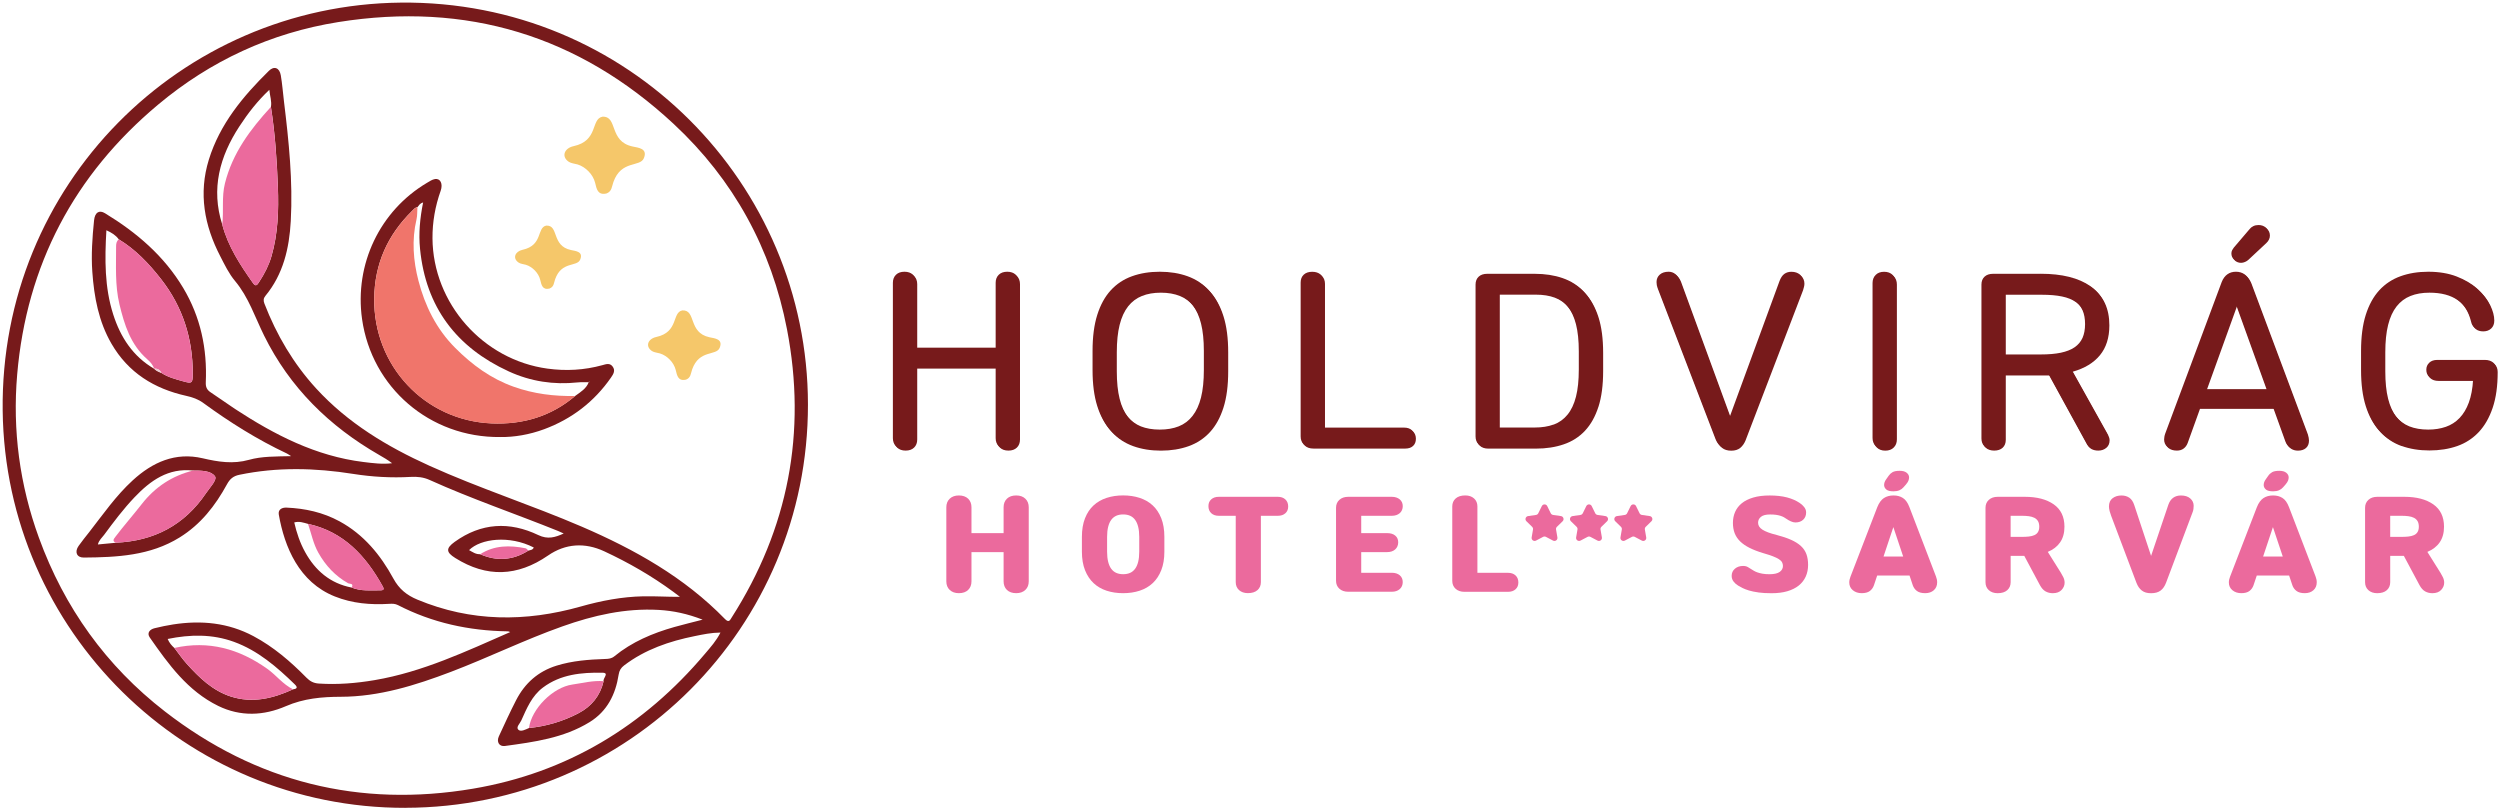 <svg width="531" height="172" viewBox="0 0 531 172" fill="none" xmlns="http://www.w3.org/2000/svg">
<path d="M86.129 171.586C39.349 171.686 1.139 133.996 0.569 87.246C-0.021 39.216 38.349 1.056 85.089 0.556C133.369 0.036 171.569 39.026 171.609 85.896C171.659 133.226 133.509 171.486 86.129 171.576V171.586ZM101.989 117.716C105.539 119.266 108.949 119.016 112.229 116.946C112.659 116.826 113.169 116.826 113.369 116.286C108.179 113.636 102.079 114.406 99.629 116.846C100.379 117.246 101.069 117.776 101.989 117.706V117.716ZM32.719 78.306C33.159 78.746 33.709 78.996 34.289 79.206C35.689 80.136 37.299 80.536 38.879 80.986C40.799 81.536 40.939 81.386 40.949 79.366C40.959 71.886 38.799 65.126 34.169 59.226C31.619 55.976 28.799 52.996 25.219 50.826C24.579 49.946 23.709 49.416 22.599 48.906C22.239 55.086 22.199 61.016 24.049 66.796C25.599 71.646 28.239 75.696 32.739 78.326L32.719 78.306ZM128.199 144.686C128.019 144.076 129.489 142.916 127.979 142.886C123.519 142.806 119.079 143.216 115.319 146.036C112.959 147.806 111.869 150.476 110.709 153.056C110.429 153.686 109.529 154.466 110.109 155.006C110.629 155.486 111.609 154.966 112.349 154.636C116.049 154.256 119.549 153.226 122.849 151.506C125.649 150.046 127.479 147.796 128.209 144.696L128.199 144.686ZM74.679 124.796C76.679 125.606 78.769 125.376 80.839 125.386C81.689 125.386 81.519 124.956 81.249 124.476C77.669 118.036 72.969 112.926 65.399 111.266C64.479 111.016 63.569 110.666 62.499 110.966C63.009 113.186 63.719 115.306 64.809 117.266C66.979 121.206 70.149 123.916 74.679 124.796ZM24.569 115.276C32.679 114.916 39.159 111.566 43.749 104.766C44.549 103.576 46.189 101.896 45.659 101.156C44.789 99.956 42.719 99.946 41.039 99.946C35.749 99.346 31.959 102.066 28.569 105.626C26.209 108.106 24.149 110.846 22.119 113.596C21.669 114.206 21.019 114.716 20.789 115.646C22.159 115.516 23.369 115.396 24.569 115.286V115.276ZM37.039 137.626C37.919 138.766 38.729 139.966 39.689 141.026C42.329 143.946 45.149 146.686 48.999 147.936C53.599 149.426 57.969 148.366 62.209 146.426C62.959 146.316 63.369 146.096 62.619 145.366C58.799 141.656 54.799 138.186 49.689 136.326C45.089 134.656 40.419 134.736 35.609 135.716C35.979 136.576 36.469 137.126 37.029 137.626H37.039ZM57.539 22.726C57.769 21.546 57.329 20.446 57.209 19.076C54.639 21.496 52.659 24.076 50.869 26.806C46.659 33.236 44.779 40.106 47.209 47.706C48.439 52.356 51.029 56.296 53.759 60.156C54.379 61.026 54.709 60.396 55.039 59.896C56.159 58.186 57.089 56.396 57.669 54.416C59.059 49.606 59.209 44.686 59.029 39.726C58.819 34.036 58.429 28.356 57.549 22.726H57.539ZM144.409 126.756C143.949 126.406 143.489 126.056 143.019 125.706C138.419 122.326 133.489 119.486 128.319 117.086C124.219 115.186 120.109 115.436 116.399 117.996C109.889 122.476 103.379 122.716 96.689 118.516C94.719 117.286 94.689 116.456 96.569 115.096C102.209 111.036 108.209 110.716 114.349 113.656C116.339 114.606 117.889 114.156 119.729 113.316C119.259 113.106 118.929 112.936 118.579 112.796C109.489 109.126 100.199 105.986 91.259 101.946C89.939 101.346 88.629 101.216 87.209 101.296C83.119 101.526 79.059 101.296 75.009 100.656C66.939 99.376 58.889 99.176 50.839 100.846C49.569 101.106 48.829 101.716 48.209 102.866C45.739 107.396 42.629 111.386 38.149 114.156C31.869 118.046 24.859 118.366 17.789 118.426C16.279 118.436 15.799 117.216 16.699 115.946C17.409 114.936 18.199 113.976 18.959 113.006C21.899 109.236 24.629 105.286 28.179 102.036C32.399 98.166 37.249 95.986 43.039 97.336C46.349 98.106 49.509 98.616 52.889 97.666C55.639 96.896 58.559 96.966 61.839 96.886C61.269 96.536 61.119 96.406 60.939 96.326C54.649 93.366 48.789 89.686 43.189 85.596C42.079 84.786 40.879 84.366 39.549 84.076C32.749 82.566 27.239 79.156 23.679 73.006C20.949 68.296 19.989 63.096 19.609 57.746C19.349 54.086 19.609 50.436 19.979 46.796C20.159 45.106 21.059 44.536 22.309 45.296C28.999 49.366 34.849 54.346 38.919 61.166C42.609 67.346 44.029 74.086 43.709 81.216C43.669 82.196 43.939 82.806 44.749 83.336C46.499 84.476 48.189 85.726 49.939 86.876C58.309 92.346 67.079 96.886 77.189 98.126C79.199 98.376 81.229 98.646 83.279 98.386C82.379 97.696 81.459 97.156 80.529 96.626C69.929 90.536 61.549 82.316 56.089 71.266C54.149 67.346 52.809 63.126 49.919 59.676C48.629 58.136 47.719 56.246 46.789 54.436C43.399 47.906 42.139 41.086 44.359 33.906C46.699 26.336 51.609 20.456 57.129 15.026C58.229 13.946 59.369 14.396 59.639 15.986C59.959 17.836 60.089 19.716 60.319 21.576C61.349 30.006 62.229 38.466 61.759 46.976C61.439 52.736 60.169 58.246 56.369 62.846C55.939 63.366 55.919 63.846 56.159 64.476C58.739 71.146 62.309 77.216 67.149 82.506C73.879 89.856 82.219 94.856 91.189 98.916C101.789 103.716 112.899 107.266 123.579 111.866C134.799 116.706 145.349 122.606 153.969 131.466C154.829 132.346 155.049 131.726 155.429 131.126C167.449 112.286 171.369 91.816 167.159 69.946C163.869 52.866 155.819 38.156 143.059 26.296C122.899 7.546 99.079 0.346 71.869 4.686C57.509 6.976 44.689 12.926 33.579 22.226C15.749 37.156 5.649 56.266 3.649 79.536C2.629 91.426 4.189 103.006 8.259 114.196C13.649 129.026 22.529 141.436 35.029 151.116C54.419 166.136 76.379 171.596 100.469 167.516C120.379 164.146 136.769 154.256 149.779 138.816C150.919 137.466 152.129 136.136 153.029 134.356C151.029 134.376 149.299 134.756 147.569 135.106C142.159 136.196 137.019 137.946 132.559 141.336C131.889 141.846 131.539 142.406 131.399 143.296C130.749 147.496 128.969 151.076 125.219 153.386C119.719 156.766 113.469 157.596 107.249 158.446C106.019 158.616 105.419 157.566 105.959 156.396C107.149 153.816 108.329 151.236 109.629 148.706C111.479 145.116 114.289 142.606 118.209 141.386C121.579 140.336 125.049 140.086 128.539 139.966C129.249 139.946 129.869 139.896 130.479 139.406C134.239 136.326 138.619 134.486 143.239 133.176C145.129 132.646 147.039 132.186 149.239 131.616C145.989 130.356 143.019 129.726 139.919 129.546C132.809 129.146 126.069 130.696 119.449 133.046C111.409 135.896 103.749 139.666 95.789 142.696C88.239 145.566 80.559 147.976 72.399 147.996C68.349 148.006 64.529 148.346 60.709 149.996C56.039 152.016 51.109 152.266 46.349 149.936C39.859 146.756 35.799 141.116 31.819 135.416C31.149 134.456 31.789 133.676 32.859 133.426C34.159 133.116 35.469 132.826 36.799 132.626C42.729 131.716 48.459 132.246 53.849 135.126C58.119 137.406 61.729 140.516 65.089 143.936C65.839 144.696 66.599 145.116 67.719 145.186C71.709 145.446 75.649 145.126 79.579 144.456C89.769 142.726 98.999 138.346 108.359 134.256C108.149 134.126 107.969 134.096 107.779 134.096C99.609 133.966 91.819 132.286 84.529 128.526C83.909 128.206 83.309 128.216 82.659 128.256C78.709 128.496 74.829 128.176 71.109 126.686C63.499 123.656 60.429 116.166 59.219 109.316C59.019 108.206 59.899 107.776 60.849 107.816C64.799 107.986 68.599 108.816 72.109 110.726C77.259 113.526 80.819 117.866 83.549 122.876C84.769 125.116 86.399 126.426 88.669 127.366C100.059 132.106 111.619 132.136 123.339 128.826C127.689 127.596 132.099 126.746 136.629 126.656C139.199 126.606 141.759 126.786 144.369 126.766L144.409 126.756Z" fill="#771A1B"/>
<path d="M57.539 22.726C58.419 28.356 58.809 34.036 59.019 39.726C59.199 44.686 59.049 49.596 57.659 54.416C57.089 56.396 56.159 58.196 55.029 59.896C54.699 60.396 54.369 61.026 53.749 60.156C51.019 56.296 48.429 52.356 47.199 47.706C47.569 44.806 47.039 41.886 47.779 38.936C49.399 32.486 53.179 27.466 57.529 22.716L57.539 22.726Z" fill="#EB6A9D"/>
<path d="M25.21 50.826C28.79 52.986 31.62 55.966 34.16 59.226C38.79 65.136 40.95 71.886 40.94 79.366C40.94 81.386 40.79 81.536 38.87 80.986C37.29 80.536 35.68 80.136 34.28 79.206C33.97 78.546 33.44 78.246 32.71 78.306L32.73 78.326C32.48 77.466 31.88 76.836 31.24 76.276C27.72 73.176 26.41 68.956 25.37 64.626C24.4 60.566 24.67 56.406 24.66 52.276C24.66 51.706 24.78 51.216 25.21 50.826Z" fill="#EB6A9D"/>
<path d="M62.219 146.416C57.979 148.356 53.609 149.426 49.009 147.926C45.159 146.676 42.329 143.946 39.699 141.016C38.739 139.946 37.929 138.756 37.049 137.616C44.299 136.006 50.739 137.786 56.729 142.026C58.659 143.396 60.079 145.346 62.229 146.406L62.219 146.416Z" fill="#EB6A9D"/>
<path d="M41.04 99.946C42.72 99.946 44.78 99.946 45.66 101.156C46.2 101.896 44.56 103.586 43.75 104.766C39.16 111.566 32.68 114.916 24.57 115.276C23.81 114.896 24.15 114.486 24.51 114.016C26.31 111.646 28.28 109.406 30.11 107.066C32.97 103.406 36.58 101.046 41.05 99.936L41.04 99.946Z" fill="#EB6A9D"/>
<path d="M65.41 111.266C72.98 112.926 77.68 118.036 81.26 124.476C81.53 124.956 81.7 125.386 80.85 125.386C78.78 125.386 76.68 125.606 74.69 124.796C75.23 123.856 74.2 124.036 73.92 123.876C71.19 122.316 69.15 120.136 67.62 117.406C66.53 115.476 66.13 113.316 65.42 111.266H65.41Z" fill="#EB6A9D"/>
<path d="M128.2 144.686C127.47 147.786 125.64 150.036 122.84 151.496C119.55 153.216 116.04 154.246 112.35 154.626C112.92 150.516 117.44 145.986 121.57 145.396C123.78 145.086 125.95 144.496 128.21 144.686H128.2Z" fill="#EB6A9D"/>
<path d="M101.988 117.716C105.008 115.786 108.278 115.786 111.628 116.456C111.848 116.496 112.028 116.776 112.228 116.946C108.948 119.016 105.538 119.266 101.988 117.716Z" fill="#EB6A9D"/>
<path d="M32.719 78.306C33.449 78.246 33.979 78.536 34.289 79.206C33.719 78.996 33.159 78.746 32.719 78.306Z" fill="#EDC8D1"/>
<path d="M106.23 92.826C91.28 92.976 78.96 82.306 76.9 67.766C75.26 56.156 80.66 44.796 90.67 38.846C91.22 38.516 91.8 38.126 92.4 38.026C93.54 37.856 94.12 39.036 93.6 40.516C92.44 43.786 91.84 47.146 91.86 50.606C91.95 64.426 102.58 76.436 116.29 78.296C120.24 78.836 124.1 78.616 127.93 77.566C128.74 77.346 129.51 77.036 130.12 77.846C130.77 78.706 130.27 79.486 129.77 80.206C126.2 85.336 121.46 88.976 115.6 91.156C112.45 92.326 109.18 92.876 106.22 92.826H106.23ZM125.08 81.176C124.28 81.186 123.47 81.146 122.68 81.226C117.6 81.766 112.7 81.016 108.08 78.896C96.94 73.786 90.44 65.226 89.22 52.886C88.89 49.596 89.2 46.326 89.87 43.006C89.16 43.186 88.97 43.666 88.66 44.006C88.13 44.066 87.84 44.496 87.5 44.826C82.33 49.916 79.58 56.036 79.48 63.356C79.3 77.656 90.17 89.316 104.44 89.926C111.05 90.206 117.06 88.436 122.18 84.086C123.31 83.266 124.54 82.556 125.06 81.146C125.1 81.146 125.15 81.146 125.19 81.146L125.1 81.026C125.1 81.026 125.09 81.116 125.08 81.156V81.176Z" fill="#771A1B"/>
<path d="M128.81 41.096C126.95 41.516 126.72 40.136 126.4 38.816C125.97 37.066 124.39 35.446 122.67 34.926C122.09 34.756 121.32 34.706 120.81 34.366C119.15 33.256 119.87 31.466 121.82 31.046C127.16 29.886 125.45 25.306 127.95 24.786C131.29 24.626 129.26 30.026 134.36 31.116C135.6 31.386 137.61 31.516 136.76 33.596C135.95 35.556 131.96 33.956 130.29 38.656C129.92 39.686 129.99 40.636 128.82 41.096H128.81ZM145.7 80.636C144.02 81.016 143.81 79.766 143.52 78.576C143.13 76.996 141.71 75.526 140.16 75.066C139.64 74.906 138.94 74.866 138.48 74.566C136.98 73.556 137.63 71.956 139.39 71.576C144.21 70.526 142.67 66.396 144.92 65.926C147.94 65.776 146.1 70.656 150.7 71.636C151.82 71.876 153.63 71.996 152.86 73.876C152.13 75.646 148.53 74.196 147.02 78.446C146.69 79.376 146.75 80.236 145.69 80.646L145.7 80.636ZM116.72 61.296C115.19 61.636 115.01 60.506 114.74 59.426C114.39 57.986 113.09 56.656 111.68 56.236C111.21 56.096 110.57 56.056 110.16 55.776C108.8 54.866 109.39 53.406 110.99 53.056C115.37 52.106 113.97 48.346 116.02 47.916C118.76 47.786 117.09 52.216 121.27 53.106C122.29 53.326 123.94 53.436 123.23 55.136C122.57 56.746 119.29 55.426 117.92 59.286C117.62 60.126 117.68 60.916 116.71 61.286L116.72 61.296Z" fill="#F5C76A"/>
<path d="M122.179 84.106C117.059 88.446 111.049 90.226 104.439 89.946C90.169 89.346 79.299 77.676 79.479 63.376C79.569 56.056 82.319 49.936 87.499 44.846C87.839 44.516 88.119 44.086 88.659 44.026C88.599 44.876 88.659 45.766 88.469 46.586C87.429 50.976 87.779 55.406 88.879 59.626C90.259 64.956 92.679 69.876 96.689 73.896C100.279 77.496 104.259 80.416 109.089 82.136C113.339 83.656 117.709 84.196 122.189 84.106H122.179Z" fill="#F0756B"/>
<path d="M125.079 81.176C125.079 81.176 125.089 81.086 125.099 81.046L125.189 81.166C125.189 81.166 125.099 81.166 125.059 81.166L125.079 81.186V81.176Z" fill="#EDC8D1"/>
<path d="M190.558 95.066C190.118 94.636 189.898 94.066 189.898 93.356V60.356C189.898 59.646 190.118 59.076 190.558 58.646C190.998 58.216 191.598 58.006 192.358 58.006C193.118 58.006 193.718 58.216 194.158 58.646C194.598 59.076 194.818 59.646 194.818 60.356V74.136H211.728V60.356C211.728 59.646 211.948 59.076 212.388 58.646C212.828 58.216 213.428 58.006 214.188 58.006C214.948 58.006 215.548 58.216 215.988 58.646C216.428 59.076 216.648 59.646 216.648 60.356V93.356C216.648 94.066 216.428 94.636 215.988 95.066C215.548 95.496 214.948 95.706 214.188 95.706C213.428 95.706 212.828 95.496 212.388 95.066C211.948 94.636 211.728 94.066 211.728 93.356V78.296H194.818V93.356C194.818 94.066 194.598 94.636 194.158 95.066C193.718 95.496 193.118 95.706 192.358 95.706C191.598 95.706 190.998 95.496 190.558 95.066Z" fill="#771A1B"/>
<path d="M259.869 86.556C259.199 88.676 258.249 90.406 257.009 91.766C255.769 93.116 254.269 94.116 252.499 94.756C250.729 95.396 248.759 95.716 246.589 95.716C244.419 95.716 242.449 95.396 240.679 94.756C238.909 94.116 237.399 93.116 236.169 91.766C234.929 90.416 233.979 88.676 233.309 86.556C232.639 84.436 232.309 81.886 232.309 78.896V74.836C232.309 71.846 232.639 69.296 233.309 67.176C233.979 65.056 234.929 63.326 236.169 61.966C237.409 60.616 238.909 59.616 240.679 58.976C242.449 58.336 244.419 58.016 246.589 58.016C248.759 58.016 250.729 58.336 252.499 58.976C254.269 59.616 255.779 60.616 257.009 61.966C258.249 63.316 259.199 65.056 259.869 67.176C260.539 69.296 260.869 71.846 260.869 74.836V78.896C260.869 81.886 260.539 84.436 259.869 86.556ZM237.209 78.886C237.209 81.166 237.409 83.106 237.809 84.706C238.209 86.306 238.809 87.616 239.609 88.626C240.409 89.636 241.389 90.376 242.549 90.846C243.709 91.306 245.049 91.536 246.579 91.536C248.109 91.536 249.449 91.306 250.609 90.846C251.769 90.386 252.749 89.646 253.549 88.626C254.349 87.606 254.949 86.306 255.349 84.706C255.749 83.106 255.949 81.166 255.949 78.886V74.826C255.949 72.546 255.749 70.606 255.349 69.006C254.949 67.406 254.349 66.096 253.549 65.076C252.749 64.066 251.769 63.326 250.609 62.866C249.449 62.406 248.109 62.166 246.579 62.166C245.049 62.166 243.709 62.396 242.549 62.866C241.389 63.326 240.409 64.066 239.609 65.076C238.809 66.096 238.209 67.396 237.809 69.006C237.409 70.606 237.209 72.546 237.209 74.826V78.886Z" fill="#771A1B"/>
<path d="M281.428 91.116H298.508C299.198 91.116 299.738 91.306 300.138 91.676C300.538 92.046 300.738 92.556 300.738 93.196C300.738 93.836 300.538 94.346 300.138 94.716C299.738 95.086 299.198 95.276 298.508 95.276H278.968C278.208 95.276 277.608 95.076 277.168 94.666C276.728 94.256 276.508 93.696 276.508 92.986V60.306C276.508 59.596 276.728 59.036 277.168 58.626C277.608 58.216 278.208 58.016 278.968 58.016C279.728 58.016 280.328 58.226 280.768 58.626C281.208 59.036 281.428 59.596 281.428 60.306V91.116Z" fill="#771A1B"/>
<path d="M339.508 86.396C338.838 88.476 337.888 90.176 336.648 91.496C335.408 92.816 333.908 93.776 332.138 94.376C330.368 94.986 328.398 95.286 326.228 95.286H316.118C315.358 95.286 314.758 95.086 314.318 94.676C313.878 94.266 313.658 93.706 313.658 92.996V60.746C313.658 60.036 313.878 59.476 314.318 59.066C314.758 58.656 315.358 58.456 316.118 58.456H326.228C328.398 58.456 330.368 58.756 332.138 59.366C333.908 59.976 335.418 60.936 336.648 62.246C337.888 63.566 338.838 65.266 339.508 67.346C340.178 69.426 340.508 71.966 340.508 74.956V78.806C340.508 81.796 340.178 84.336 339.508 86.416V86.396ZM330.248 90.476C331.408 90.046 332.388 89.346 333.188 88.366C333.988 87.386 334.588 86.116 334.988 84.546C335.388 82.976 335.588 81.056 335.588 78.776V74.926C335.588 72.646 335.388 70.726 334.988 69.156C334.588 67.586 333.988 66.316 333.188 65.336C332.388 64.356 331.408 63.656 330.248 63.226C329.088 62.796 327.748 62.586 326.218 62.586H318.558V91.096H326.218C327.738 91.096 329.088 90.886 330.248 90.456V90.476Z" fill="#771A1B"/>
<path d="M352.158 60.926C352.118 60.696 352.098 60.456 352.098 60.206C352.098 59.566 352.328 59.036 352.788 58.626C353.248 58.216 353.878 58.016 354.678 58.016C355.208 58.016 355.688 58.186 356.108 58.526C356.528 58.866 356.848 59.336 357.078 59.936L367.648 88.826L378.218 59.996C378.488 59.286 378.828 58.776 379.248 58.476C379.668 58.176 380.158 58.026 380.738 58.026C381.498 58.026 382.108 58.236 382.568 58.636C383.028 59.046 383.258 59.586 383.258 60.266C383.258 60.476 383.228 60.706 383.168 60.936C383.108 61.166 383.048 61.406 382.968 61.656L370.738 93.586C370.468 94.226 370.098 94.746 369.628 95.136C369.148 95.526 368.518 95.726 367.718 95.726C366.918 95.726 366.268 95.526 365.778 95.136C365.278 94.746 364.898 94.226 364.638 93.586L352.408 61.706C352.298 61.426 352.218 61.166 352.178 60.936L352.158 60.926Z" fill="#771A1B"/>
<path d="M398.639 95.046C398.199 94.606 397.979 94.026 397.979 93.316V60.426C397.979 59.716 398.199 59.136 398.639 58.696C399.079 58.246 399.679 58.026 400.439 58.026C401.199 58.026 401.799 58.246 402.239 58.696C402.679 59.146 402.899 59.716 402.899 60.426V93.316C402.899 94.026 402.679 94.606 402.239 95.046C401.799 95.496 401.199 95.716 400.439 95.716C399.679 95.716 399.079 95.496 398.639 95.046Z" fill="#771A1B"/>
<path d="M433.689 58.436C438.219 58.436 441.749 59.316 444.259 61.076C446.769 62.836 448.029 65.516 448.029 69.116C448.029 71.716 447.359 73.826 446.029 75.446C444.699 77.066 442.769 78.236 440.259 78.946L447.739 92.346C447.819 92.526 447.889 92.716 447.969 92.906C448.049 93.106 448.079 93.306 448.079 93.516C448.079 94.196 447.849 94.726 447.389 95.116C446.929 95.506 446.359 95.706 445.679 95.706C445.149 95.706 444.689 95.606 444.309 95.416C443.929 95.226 443.639 94.926 443.449 94.536L435.339 79.746H426.029V93.416C426.029 94.126 425.809 94.686 425.369 95.096C424.929 95.506 424.329 95.706 423.569 95.706C422.809 95.706 422.209 95.496 421.769 95.096C421.329 94.686 421.109 94.126 421.109 93.416V60.736C421.109 60.026 421.329 59.466 421.769 59.056C422.209 58.646 422.809 58.446 423.569 58.446H433.679L433.689 58.436ZM433.689 75.576C435.369 75.576 436.789 75.456 437.979 75.206C439.159 74.956 440.129 74.576 440.889 74.056C441.649 73.536 442.209 72.876 442.579 72.056C442.939 71.236 443.119 70.256 443.119 69.116C443.119 67.976 442.939 66.996 442.579 66.176C442.219 65.356 441.659 64.676 440.889 64.146C440.129 63.616 439.159 63.216 437.979 62.976C436.799 62.726 435.369 62.606 433.689 62.606H426.029V75.576H433.689Z" fill="#771A1B"/>
<path d="M475.168 64.956L464.658 94.106C464.468 94.606 464.178 94.996 463.798 95.276C463.418 95.566 462.938 95.706 462.368 95.706C461.608 95.706 461.008 95.516 460.568 95.146C460.128 94.776 459.908 94.266 459.908 93.626C459.908 93.446 459.928 93.256 459.968 93.036C460.008 92.826 460.058 92.606 460.138 92.396L472.138 60.196C472.438 59.446 472.848 58.896 473.368 58.536C473.878 58.176 474.478 58.006 475.168 58.006C475.858 58.006 476.458 58.186 476.968 58.536C477.478 58.896 477.888 59.446 478.198 60.196L490.198 92.286C490.278 92.536 490.328 92.766 490.368 92.986C490.408 93.196 490.428 93.396 490.428 93.576C490.428 94.256 490.218 94.776 489.798 95.156C489.378 95.526 488.808 95.716 488.088 95.716C487.518 95.716 487.018 95.576 486.598 95.286C486.178 95.006 485.878 94.606 485.688 94.116L475.178 64.966L475.168 64.956ZM483.798 86.846H466.548L468.088 82.946H482.258L483.798 86.846ZM474.738 55.366C474.378 55.066 474.198 54.646 474.198 54.106C474.198 53.856 474.258 53.626 474.368 53.416C474.478 53.206 474.598 53.026 474.708 52.886L478.078 48.936C478.268 48.686 478.528 48.486 478.848 48.326C479.168 48.166 479.538 48.086 479.958 48.086C480.568 48.086 481.078 48.266 481.498 48.616C481.918 48.976 482.128 49.456 482.128 50.056C482.128 50.346 482.058 50.616 481.928 50.886C481.798 51.156 481.618 51.396 481.388 51.606L477.558 55.186C477.368 55.366 477.128 55.516 476.848 55.636C476.558 55.756 476.288 55.826 476.018 55.826C475.518 55.826 475.098 55.676 474.728 55.376L474.738 55.366Z" fill="#771A1B"/>
<path d="M510.108 94.746C508.338 94.106 506.828 93.106 505.598 91.756C504.358 90.406 503.408 88.666 502.738 86.546C502.068 84.426 501.738 81.876 501.738 78.886V74.826C501.738 71.836 502.068 69.286 502.738 67.166C503.408 65.046 504.358 63.316 505.598 61.956C506.838 60.606 508.338 59.606 510.108 58.966C511.878 58.326 513.848 58.006 516.018 58.006C518.308 58.006 520.308 58.346 522.048 59.016C523.778 59.696 525.218 60.536 526.358 61.556C527.498 62.576 528.358 63.666 528.928 64.836C529.498 66.016 529.788 67.096 529.788 68.096C529.788 68.806 529.568 69.366 529.128 69.776C528.688 70.186 528.128 70.386 527.438 70.386C526.788 70.386 526.268 70.226 525.868 69.906C525.468 69.586 525.208 69.146 525.098 68.576C524.568 66.436 523.548 64.836 522.038 63.766C520.528 62.696 518.528 62.166 516.008 62.166C514.488 62.166 513.138 62.396 511.978 62.866C510.818 63.326 509.838 64.066 509.038 65.076C508.238 66.096 507.638 67.396 507.238 69.006C506.838 70.606 506.638 72.546 506.638 74.826V78.886C506.638 81.166 506.838 83.106 507.238 84.706C507.638 86.306 508.238 87.616 509.038 88.626C509.838 89.636 510.818 90.376 511.978 90.846C513.138 91.306 514.478 91.536 516.008 91.536C517.378 91.536 518.628 91.336 519.748 90.946C520.868 90.556 521.838 89.936 522.658 89.076C523.478 88.226 524.138 87.126 524.628 85.796C525.118 84.456 525.428 82.836 525.538 80.906H517.938C517.218 80.906 516.638 80.716 516.228 80.346C515.808 79.976 515.598 79.466 515.598 78.826C515.598 78.216 515.808 77.726 516.228 77.326C516.648 76.926 517.218 76.736 517.938 76.736H528.048C528.808 76.736 529.408 76.946 529.848 77.346C530.288 77.756 530.508 78.316 530.508 79.026C530.508 81.986 530.158 84.506 529.448 86.606C528.738 88.706 527.748 90.436 526.478 91.786C525.198 93.136 523.678 94.126 521.908 94.746C520.138 95.366 518.168 95.676 515.998 95.676C513.828 95.676 511.858 95.356 510.088 94.716L510.108 94.746Z" fill="#771A1B"/>
<path d="M201.722 125.306C201.241 124.849 201 124.237 201 123.481V107.748C201 106.987 201.241 106.381 201.722 105.923C202.204 105.466 202.854 105.234 203.668 105.234C204.482 105.234 205.161 105.466 205.633 105.923C206.105 106.381 206.341 106.992 206.341 107.748V113.243H213.164V107.748C213.164 106.987 213.4 106.381 213.872 105.923C214.344 105.466 214.999 105.234 215.837 105.234C216.675 105.234 217.301 105.466 217.783 105.923C218.264 106.381 218.505 106.992 218.505 107.748V123.476C218.505 124.237 218.264 124.844 217.783 125.301C217.301 125.759 216.651 125.99 215.837 125.99C215.023 125.99 214.344 125.759 213.872 125.301C213.4 124.844 213.164 124.232 213.164 123.476V117.278H206.341V123.476C206.341 124.237 206.105 124.844 205.633 125.301C205.161 125.759 204.506 125.99 203.668 125.99C202.83 125.99 202.204 125.759 201.722 125.301V125.306Z" fill="#EB6A9D"/>
<path d="M246.652 121.108C246.214 122.22 245.607 123.135 244.832 123.858C244.061 124.58 243.136 125.114 242.063 125.466C240.989 125.818 239.818 125.991 238.552 125.991C237.285 125.991 236.115 125.818 235.046 125.466C233.972 125.114 233.052 124.58 232.277 123.858C231.506 123.135 230.9 122.22 230.457 121.108C230.018 119.995 229.797 118.69 229.797 117.188V114.029C229.797 112.507 230.018 111.192 230.457 110.08C230.895 108.967 231.502 108.057 232.277 107.344C233.047 106.632 233.972 106.102 235.046 105.75C236.12 105.399 237.29 105.226 238.552 105.226C239.814 105.226 240.989 105.399 242.063 105.75C243.136 106.102 244.056 106.632 244.832 107.344C245.602 108.057 246.209 108.967 246.652 110.08C247.09 111.192 247.312 112.507 247.312 114.029V117.188C247.312 118.69 247.09 119.995 246.652 121.108ZM235.147 117.193C235.147 118.011 235.224 118.724 235.373 119.326C235.523 119.928 235.744 120.429 236.033 120.819C236.322 121.209 236.679 121.498 237.097 121.681C237.516 121.869 238.003 121.96 238.561 121.96C239.12 121.96 239.606 121.869 240.025 121.681C240.444 121.498 240.796 121.209 241.09 120.819C241.379 120.429 241.6 119.933 241.749 119.326C241.899 118.724 241.976 118.011 241.976 117.193V114.034C241.976 113.215 241.899 112.502 241.749 111.9C241.6 111.298 241.379 110.797 241.09 110.407C240.801 110.017 240.444 109.728 240.025 109.545C239.606 109.362 239.12 109.266 238.561 109.266C238.003 109.266 237.516 109.357 237.097 109.545C236.679 109.733 236.327 110.017 236.033 110.407C235.744 110.797 235.523 111.293 235.373 111.9C235.224 112.502 235.147 113.215 235.147 114.034V117.193Z" fill="#EB6A9D"/>
<path d="M271.418 105.523C272.082 105.523 272.612 105.706 273.012 106.077C273.406 106.448 273.609 106.944 273.609 107.57C273.609 108.196 273.411 108.658 273.012 109.015C272.612 109.376 272.082 109.554 271.418 109.554H267.811V123.645C267.811 124.348 267.57 124.912 267.088 125.34C266.607 125.769 265.923 125.981 265.046 125.981C264.276 125.981 263.65 125.764 263.178 125.34C262.706 124.912 262.47 124.348 262.47 123.645V109.554H258.863C258.198 109.554 257.669 109.371 257.269 109C256.869 108.63 256.672 108.134 256.672 107.508C256.672 106.881 256.869 106.419 257.269 106.063C257.664 105.702 258.198 105.523 258.863 105.523H271.418Z" fill="#EB6A9D"/>
<path d="M295.625 105.523C296.314 105.523 296.867 105.706 297.301 106.063C297.729 106.424 297.946 106.906 297.946 107.508C297.946 108.109 297.729 108.63 297.301 109C296.872 109.371 296.314 109.554 295.625 109.554H289.124V113.238H294.662C295.37 113.238 295.933 113.412 296.352 113.763C296.771 114.115 296.978 114.591 296.978 115.193C296.978 115.795 296.761 116.32 296.333 116.701C295.904 117.081 295.336 117.269 294.628 117.269H289.124V121.656H295.625C296.333 121.656 296.896 121.839 297.315 122.195C297.734 122.552 297.941 123.038 297.941 123.64C297.941 124.242 297.725 124.762 297.296 125.133C296.867 125.504 296.309 125.687 295.62 125.687H286.35C285.579 125.687 284.953 125.47 284.481 125.042C284.009 124.613 283.773 124.049 283.773 123.346V107.864C283.773 107.161 284.009 106.597 284.481 106.169C284.953 105.74 285.575 105.523 286.35 105.523H295.625Z" fill="#EB6A9D"/>
<path d="M313.806 121.666H320.308C320.972 121.666 321.502 121.854 321.902 122.22C322.296 122.591 322.499 123.087 322.499 123.713C322.499 124.339 322.301 124.801 321.902 125.162C321.507 125.523 320.972 125.702 320.308 125.702H311.037C310.267 125.702 309.641 125.485 309.169 125.056C308.697 124.628 308.461 124.064 308.461 123.361V107.57C308.461 106.867 308.702 106.304 309.183 105.875C309.665 105.447 310.349 105.23 311.225 105.23C311.996 105.23 312.622 105.447 313.094 105.875C313.566 106.304 313.802 106.867 313.802 107.57V121.661L313.806 121.666Z" fill="#EB6A9D"/>
<path d="M373.484 125.832C372.699 125.726 372.035 125.586 371.491 125.422C370.942 125.259 370.489 125.08 370.123 124.897C369.757 124.714 369.449 124.541 369.189 124.387C368.823 124.175 368.5 123.891 368.226 123.539C367.946 123.188 367.807 122.779 367.807 122.311C367.807 121.69 368.038 121.18 368.5 120.79C368.962 120.4 369.535 120.207 370.224 120.207C370.633 120.207 370.971 120.284 371.24 120.443C371.51 120.597 371.76 120.756 371.996 120.91C372.126 120.987 372.29 121.093 372.497 121.218C372.699 121.343 372.955 121.464 373.253 121.57C373.552 121.676 373.913 121.772 374.332 121.849C374.751 121.926 375.247 121.965 375.83 121.965C376.345 121.965 376.783 121.921 377.149 121.835C377.515 121.748 377.809 121.623 378.035 121.454C378.262 121.291 378.425 121.098 378.536 120.886C378.642 120.669 378.695 120.448 378.695 120.212C378.695 119.918 378.632 119.658 378.502 119.422C378.372 119.186 378.146 118.969 377.828 118.762C377.505 118.555 377.077 118.353 376.542 118.146C376.008 117.944 375.329 117.722 374.515 117.486C373.398 117.154 372.435 116.783 371.616 116.374C370.802 115.964 370.128 115.502 369.603 114.987C369.078 114.471 368.693 113.889 368.442 113.248C368.197 112.603 368.072 111.876 368.072 111.057C368.072 110.238 368.226 109.444 368.539 108.731C368.852 108.018 369.324 107.407 369.954 106.892C370.585 106.376 371.399 105.972 372.386 105.678C373.374 105.384 374.544 105.24 375.897 105.24C377.25 105.24 378.507 105.375 379.552 105.649C380.592 105.924 381.488 106.314 382.239 106.819C382.605 107.055 382.928 107.344 383.202 107.696C383.482 108.047 383.621 108.428 383.621 108.837C383.621 109.482 383.414 109.998 382.995 110.388C382.576 110.778 382.023 110.97 381.339 110.97C381.04 110.97 380.718 110.893 380.376 110.734C380.034 110.58 379.754 110.421 379.538 110.267C379.321 110.113 379.109 109.974 378.892 109.858C378.676 109.742 378.43 109.636 378.151 109.55C377.871 109.463 377.558 109.396 377.217 109.348C376.875 109.299 376.456 109.275 375.96 109.275C375.078 109.275 374.438 109.439 374.029 109.771C373.619 110.104 373.417 110.523 373.417 111.028C373.417 111.322 373.494 111.587 373.643 111.832C373.793 112.078 374.029 112.3 374.351 112.507C374.674 112.709 375.078 112.906 375.574 113.089C376.066 113.272 376.668 113.455 377.375 113.629C378.579 113.942 379.6 114.288 380.448 114.669C381.295 115.049 381.989 115.488 382.523 115.984C383.058 116.48 383.448 117.058 383.684 117.708C383.92 118.363 384.04 119.114 384.04 119.976C384.04 120.891 383.872 121.719 383.54 122.461C383.207 123.202 382.711 123.833 382.061 124.363C381.406 124.888 380.597 125.292 379.629 125.577C378.661 125.861 377.549 126 376.282 126C375.208 126 374.279 125.947 373.499 125.841L373.484 125.832Z" fill="#EB6A9D"/>
<path d="M402.147 111.957L398.029 124.295C397.856 124.801 397.567 125.21 397.163 125.523C396.753 125.836 396.175 125.99 395.424 125.99C394.673 125.99 394.047 125.783 393.541 125.364C393.036 124.945 392.785 124.396 392.785 123.713C392.785 123.52 392.804 123.318 392.848 123.115C392.891 122.913 392.954 122.701 393.04 122.485L398.737 107.72C399.103 106.805 399.571 106.159 400.139 105.788C400.707 105.418 401.391 105.235 402.181 105.235C402.97 105.235 403.592 105.408 404.16 105.76C404.728 106.111 405.195 106.761 405.561 107.72L411.196 122.427C411.282 122.643 411.345 122.855 411.388 123.072C411.432 123.289 411.451 123.491 411.451 123.684C411.451 124.387 411.215 124.945 410.743 125.364C410.271 125.783 409.659 125.99 408.908 125.99C408.157 125.99 407.574 125.836 407.155 125.523C406.736 125.21 406.443 124.801 406.269 124.295L402.147 111.957ZM406.038 122.249H398.217L399.599 118.213H404.651L406.033 122.249H406.038ZM400.683 103.992C400.37 103.747 400.206 103.434 400.182 103.044C400.182 102.851 400.216 102.649 400.278 102.446C400.341 102.244 400.461 102.023 400.635 101.787L401.15 101.055C401.362 100.742 401.636 100.491 401.969 100.294C402.301 100.101 402.811 100 403.495 100C404.141 100 404.632 100.135 404.974 100.409C405.316 100.684 405.489 101.011 405.489 101.401C405.489 101.618 405.446 101.84 405.359 102.076C405.272 102.312 405.089 102.591 404.81 102.923L404.295 103.506C404.059 103.78 403.77 103.987 403.428 104.137C403.086 104.281 402.667 104.358 402.171 104.358C401.482 104.358 400.986 104.238 400.673 103.992H400.683Z" fill="#EB6A9D"/>
<path d="M430.086 105.523C432.638 105.523 434.675 106.053 436.202 107.117C437.723 108.182 438.489 109.761 438.489 111.871C438.489 113.195 438.186 114.302 437.574 115.189C436.962 116.075 436.086 116.754 434.949 117.221L437.719 121.637C437.892 121.911 438.065 122.234 438.248 122.6C438.431 122.971 438.523 123.361 438.523 123.77C438.523 124.334 438.306 124.849 437.877 125.306C437.449 125.764 436.828 125.995 436.009 125.995C435.45 125.995 434.94 125.87 434.482 125.615C434.02 125.359 433.62 124.912 433.274 124.271L429.96 118.073H427.061V123.659C427.061 124.363 426.821 124.926 426.339 125.355C425.857 125.783 425.174 125.995 424.297 125.995C423.527 125.995 422.901 125.778 422.429 125.355C421.957 124.926 421.721 124.363 421.721 123.659V107.864C421.721 107.161 421.957 106.597 422.429 106.169C422.901 105.74 423.522 105.523 424.297 105.523H430.09H430.086ZM429.44 114.033C429.975 114.033 430.471 114.009 430.919 113.961C431.371 113.912 431.761 113.816 432.094 113.667C432.426 113.522 432.686 113.301 432.864 113.007C433.047 112.713 433.139 112.333 433.139 111.866C433.139 111.399 433.047 110.984 432.864 110.681C432.681 110.378 432.426 110.147 432.094 109.978C431.761 109.814 431.371 109.699 430.919 109.641C430.466 109.583 429.975 109.554 429.44 109.554H427.057V114.028H429.44V114.033Z" fill="#EB6A9D"/>
<path d="M448.073 108.495C447.987 108.173 447.943 107.864 447.943 107.575C447.943 106.795 448.199 106.213 448.714 105.822C449.229 105.432 449.86 105.24 450.611 105.24C451.232 105.24 451.781 105.394 452.253 105.707C452.725 106.02 453.077 106.545 453.318 107.286L456.891 118.074L460.561 107.2C460.797 106.535 461.138 106.044 461.591 105.721C462.044 105.399 462.588 105.24 463.233 105.24C464.071 105.24 464.731 105.452 465.213 105.871C465.694 106.29 465.935 106.81 465.935 107.436C465.935 107.652 465.92 107.879 465.887 108.124C465.853 108.37 465.786 108.616 465.68 108.871L460.079 123.751C459.8 124.493 459.414 125.052 458.918 125.432C458.422 125.812 457.748 126 456.891 126C456.034 126 455.422 125.812 454.926 125.432C454.43 125.052 454.045 124.493 453.766 123.751L448.391 109.511C448.261 109.16 448.155 108.823 448.069 108.505V108.495H448.073Z" fill="#EB6A9D"/>
<path d="M482.772 111.957L478.654 124.295C478.481 124.801 478.192 125.21 477.788 125.523C477.378 125.836 476.8 125.99 476.049 125.99C475.298 125.99 474.672 125.783 474.166 125.364C473.661 124.945 473.41 124.396 473.41 123.713C473.41 123.52 473.429 123.318 473.473 123.115C473.516 122.913 473.579 122.701 473.665 122.485L479.362 107.72C479.728 106.805 480.196 106.159 480.764 105.788C481.332 105.418 482.016 105.235 482.806 105.235C483.595 105.235 484.217 105.408 484.785 105.76C485.353 106.111 485.82 106.761 486.186 107.72L491.821 122.427C491.907 122.643 491.97 122.855 492.013 123.072C492.057 123.289 492.076 123.491 492.076 123.684C492.076 124.387 491.84 124.945 491.368 125.364C490.896 125.783 490.284 125.99 489.533 125.99C488.782 125.99 488.199 125.836 487.78 125.523C487.361 125.21 487.068 124.801 486.894 124.295L482.772 111.957ZM486.668 122.249H478.847L480.229 118.213H485.281L486.663 122.249H486.668ZM481.308 103.992C480.995 103.747 480.831 103.434 480.807 103.044C480.807 102.851 480.841 102.649 480.903 102.446C480.966 102.244 481.086 102.023 481.26 101.787L481.775 101.055C481.987 100.742 482.261 100.491 482.594 100.294C482.926 100.101 483.436 100 484.12 100C484.766 100 485.257 100.135 485.599 100.409C485.941 100.684 486.114 101.011 486.114 101.401C486.114 101.618 486.071 101.84 485.984 102.076C485.897 102.312 485.714 102.591 485.435 102.923L484.92 103.506C484.684 103.78 484.395 103.987 484.053 104.137C483.711 104.281 483.292 104.358 482.796 104.358C482.107 104.358 481.611 104.238 481.298 103.992H481.308Z" fill="#EB6A9D"/>
<path d="M510.707 105.523C513.259 105.523 515.296 106.053 516.823 107.117C518.344 108.182 519.11 109.761 519.11 111.871C519.11 113.195 518.807 114.302 518.195 115.189C517.584 116.075 516.707 116.754 515.571 117.221L518.34 121.637C518.513 121.911 518.686 122.234 518.869 122.6C519.052 122.971 519.144 123.361 519.144 123.77C519.144 124.334 518.927 124.849 518.499 125.306C518.07 125.764 517.449 125.995 516.63 125.995C516.071 125.995 515.561 125.87 515.103 125.615C514.641 125.359 514.241 124.912 513.895 124.271L510.581 118.073H507.682V123.659C507.682 124.363 507.442 124.926 506.96 125.355C506.478 125.783 505.795 125.995 504.918 125.995C504.148 125.995 503.522 125.778 503.05 125.355C502.578 124.926 502.342 124.363 502.342 123.659V107.864C502.342 107.161 502.578 106.597 503.05 106.169C503.522 105.74 504.143 105.523 504.918 105.523H510.712H510.707ZM510.061 114.033C510.596 114.033 511.092 114.009 511.54 113.961C511.992 113.912 512.383 113.816 512.715 113.667C513.047 113.522 513.307 113.301 513.485 113.007C513.668 112.713 513.76 112.333 513.76 111.866C513.76 111.399 513.668 110.984 513.485 110.681C513.302 110.378 513.047 110.147 512.715 109.978C512.383 109.814 511.992 109.699 511.54 109.641C511.087 109.583 510.596 109.554 510.061 109.554H507.678V114.028H510.061V114.033Z" fill="#EB6A9D"/>
<path d="M328.63 107.493L329.381 109.019C329.473 109.207 329.656 109.337 329.863 109.371L331.549 109.617C332.073 109.694 332.285 110.339 331.905 110.71L330.687 111.899C330.537 112.048 330.465 112.26 330.504 112.467L330.792 114.148C330.884 114.673 330.335 115.073 329.863 114.822L328.356 114.028C328.168 113.931 327.946 113.931 327.759 114.028L326.251 114.822C325.779 115.068 325.23 114.668 325.322 114.148L325.611 112.467C325.644 112.26 325.577 112.048 325.428 111.899L324.209 110.71C323.829 110.339 324.041 109.694 324.566 109.617L326.251 109.371C326.458 109.342 326.641 109.207 326.733 109.019L327.484 107.493C327.72 107.016 328.399 107.016 328.635 107.493H328.63Z" fill="#EB6A9D"/>
<path d="M338.077 107.493L338.829 109.019C338.92 109.207 339.103 109.337 339.31 109.371L340.996 109.617C341.521 109.694 341.733 110.339 341.352 110.71L340.134 111.899C339.985 112.048 339.912 112.26 339.951 112.467L340.24 114.148C340.331 114.673 339.782 115.073 339.31 114.822L337.803 114.028C337.615 113.931 337.394 113.931 337.206 114.028L335.699 114.822C335.227 115.068 334.678 114.668 334.769 114.148L335.058 112.467C335.092 112.26 335.024 112.048 334.875 111.899L333.657 110.71C333.276 110.339 333.488 109.694 334.013 109.617L335.699 109.371C335.906 109.342 336.089 109.207 336.18 109.019L336.931 107.493C337.167 107.016 337.846 107.016 338.082 107.493H338.077Z" fill="#EB6A9D"/>
<path d="M347.495 107.493L348.247 109.019C348.338 109.207 348.521 109.337 348.728 109.371L350.414 109.617C350.939 109.694 351.151 110.339 350.77 110.71L349.552 111.899C349.402 112.048 349.33 112.26 349.369 112.467L349.658 114.148C349.749 114.673 349.2 115.073 348.728 114.822L347.221 114.028C347.033 113.931 346.812 113.931 346.624 114.028L345.116 114.822C344.645 115.068 344.096 114.668 344.187 114.148L344.476 112.467C344.51 112.26 344.442 112.048 344.293 111.899L343.075 110.71C342.694 110.339 342.906 109.694 343.431 109.617L345.116 109.371C345.324 109.342 345.507 109.207 345.598 109.019L346.349 107.493C346.585 107.016 347.264 107.016 347.5 107.493H347.495Z" fill="#EB6A9D"/>
<path d="M190.308 94.776C189.868 94.346 189.648 93.776 189.648 93.066V60.066C189.648 59.356 189.868 58.786 190.308 58.356C190.748 57.926 191.348 57.716 192.108 57.716C192.868 57.716 193.468 57.926 193.908 58.356C194.348 58.786 194.568 59.356 194.568 60.066V73.846H211.478V60.066C211.478 59.356 211.698 58.786 212.138 58.356C212.578 57.926 213.178 57.716 213.938 57.716C214.698 57.716 215.298 57.926 215.738 58.356C216.178 58.786 216.398 59.356 216.398 60.066V93.066C216.398 93.776 216.178 94.346 215.738 94.776C215.298 95.206 214.698 95.416 213.938 95.416C213.178 95.416 212.578 95.206 212.138 94.776C211.698 94.346 211.478 93.776 211.478 93.066V78.006H194.568V93.066C194.568 93.776 194.348 94.346 193.908 94.776C193.468 95.206 192.868 95.416 192.108 95.416C191.348 95.416 190.748 95.206 190.308 94.776Z" fill="#771A1B"/>
<path d="M259.619 86.256C258.949 88.376 257.999 90.106 256.759 91.466C255.519 92.816 254.019 93.816 252.249 94.456C250.479 95.096 248.509 95.416 246.339 95.416C244.169 95.416 242.199 95.096 240.429 94.456C238.659 93.816 237.149 92.816 235.919 91.466C234.679 90.116 233.729 88.376 233.059 86.256C232.389 84.136 232.059 81.586 232.059 78.596V74.536C232.059 71.546 232.389 68.996 233.059 66.876C233.729 64.756 234.679 63.026 235.919 61.666C237.159 60.316 238.659 59.316 240.429 58.676C242.199 58.036 244.169 57.716 246.339 57.716C248.509 57.716 250.479 58.036 252.249 58.676C254.019 59.316 255.529 60.316 256.759 61.666C257.999 63.016 258.949 64.756 259.619 66.876C260.289 68.996 260.619 71.546 260.619 74.536V78.596C260.619 81.586 260.289 84.136 259.619 86.256ZM236.959 78.596C236.959 80.876 237.159 82.816 237.559 84.416C237.959 86.016 238.559 87.326 239.359 88.336C240.159 89.346 241.139 90.086 242.299 90.556C243.459 91.016 244.799 91.246 246.329 91.246C247.859 91.246 249.199 91.016 250.359 90.556C251.519 90.096 252.499 89.356 253.299 88.336C254.099 87.316 254.699 86.016 255.099 84.416C255.499 82.816 255.699 80.876 255.699 78.596V74.536C255.699 72.256 255.499 70.316 255.099 68.716C254.699 67.116 254.099 65.806 253.299 64.786C252.499 63.776 251.519 63.036 250.359 62.576C249.199 62.116 247.859 61.876 246.329 61.876C244.799 61.876 243.459 62.106 242.299 62.576C241.139 63.036 240.159 63.776 239.359 64.786C238.559 65.806 237.959 67.106 237.559 68.716C237.159 70.316 236.959 72.256 236.959 74.536V78.596Z" fill="#771A1B"/>
<path d="M281.178 90.826H298.258C298.948 90.826 299.488 91.016 299.888 91.386C300.288 91.756 300.488 92.266 300.488 92.906C300.488 93.546 300.288 94.056 299.888 94.426C299.488 94.796 298.948 94.986 298.258 94.986H278.718C277.958 94.986 277.358 94.786 276.918 94.376C276.478 93.966 276.258 93.406 276.258 92.696V60.016C276.258 59.306 276.478 58.746 276.918 58.336C277.358 57.926 277.958 57.726 278.718 57.726C279.478 57.726 280.078 57.936 280.518 58.336C280.958 58.746 281.178 59.306 281.178 60.016V90.826Z" fill="#771A1B"/>
<path d="M339.258 86.096C338.588 88.176 337.638 89.876 336.398 91.196C335.158 92.516 333.658 93.476 331.888 94.076C330.118 94.686 328.148 94.986 325.978 94.986H315.868C315.108 94.986 314.508 94.786 314.068 94.376C313.628 93.966 313.408 93.406 313.408 92.696V60.446C313.408 59.736 313.628 59.176 314.068 58.766C314.508 58.356 315.108 58.156 315.868 58.156H325.978C328.148 58.156 330.118 58.456 331.888 59.066C333.658 59.676 335.168 60.636 336.398 61.946C337.638 63.266 338.588 64.966 339.258 67.046C339.928 69.126 340.258 71.666 340.258 74.656V78.506C340.258 81.496 339.928 84.036 339.258 86.116V86.096ZM329.998 90.186C331.158 89.756 332.138 89.056 332.938 88.076C333.738 87.096 334.338 85.826 334.738 84.256C335.138 82.686 335.338 80.766 335.338 78.486V74.636C335.338 72.356 335.138 70.436 334.738 68.866C334.338 67.296 333.738 66.026 332.938 65.046C332.138 64.066 331.158 63.366 329.998 62.936C328.838 62.506 327.498 62.296 325.968 62.296H318.308V90.806H325.968C327.488 90.806 328.838 90.596 329.998 90.166V90.186Z" fill="#771A1B"/>
<path d="M351.908 60.626C351.868 60.396 351.848 60.156 351.848 59.906C351.848 59.266 352.078 58.736 352.538 58.326C352.998 57.916 353.628 57.716 354.428 57.716C354.958 57.716 355.438 57.886 355.858 58.226C356.278 58.566 356.598 59.036 356.828 59.636L367.398 88.526L377.968 59.696C378.238 58.986 378.578 58.476 378.998 58.176C379.418 57.876 379.908 57.726 380.488 57.726C381.248 57.726 381.858 57.936 382.318 58.336C382.778 58.746 383.008 59.286 383.008 59.966C383.008 60.176 382.978 60.406 382.918 60.636C382.858 60.866 382.798 61.106 382.718 61.356L370.488 93.286C370.218 93.926 369.848 94.446 369.378 94.836C368.898 95.226 368.268 95.426 367.468 95.426C366.668 95.426 366.018 95.226 365.528 94.836C365.028 94.446 364.648 93.926 364.388 93.286L352.158 61.406C352.048 61.126 351.968 60.866 351.928 60.636L351.908 60.626Z" fill="#771A1B"/>
<path d="M398.389 94.746C397.949 94.306 397.729 93.726 397.729 93.016V60.126C397.729 59.416 397.949 58.836 398.389 58.396C398.829 57.946 399.429 57.726 400.189 57.726C400.949 57.726 401.549 57.946 401.989 58.396C402.429 58.846 402.649 59.416 402.649 60.126V93.016C402.649 93.726 402.429 94.306 401.989 94.746C401.549 95.196 400.949 95.416 400.189 95.416C399.429 95.416 398.829 95.196 398.389 94.746Z" fill="#771A1B"/>
<path d="M433.439 58.146C437.969 58.146 441.499 59.026 444.009 60.786C446.519 62.546 447.779 65.226 447.779 68.826C447.779 71.426 447.109 73.536 445.779 75.156C444.449 76.776 442.519 77.946 440.009 78.656L447.489 92.056C447.569 92.236 447.639 92.426 447.719 92.616C447.799 92.816 447.829 93.016 447.829 93.226C447.829 93.906 447.599 94.436 447.139 94.826C446.679 95.216 446.109 95.416 445.429 95.416C444.899 95.416 444.439 95.316 444.059 95.126C443.679 94.936 443.389 94.636 443.199 94.246L435.089 79.456H425.779V93.126C425.779 93.836 425.559 94.396 425.119 94.806C424.679 95.216 424.079 95.416 423.319 95.416C422.559 95.416 421.959 95.206 421.519 94.806C421.079 94.396 420.859 93.836 420.859 93.126V60.446C420.859 59.736 421.079 59.176 421.519 58.766C421.959 58.356 422.559 58.156 423.319 58.156H433.429L433.439 58.146ZM433.439 75.286C435.119 75.286 436.539 75.166 437.729 74.916C438.909 74.666 439.879 74.286 440.639 73.766C441.399 73.246 441.959 72.586 442.329 71.766C442.689 70.946 442.869 69.966 442.869 68.826C442.869 67.686 442.689 66.706 442.329 65.886C441.969 65.066 441.409 64.386 440.639 63.856C439.879 63.326 438.909 62.926 437.729 62.686C436.549 62.436 435.119 62.316 433.439 62.316H425.779V75.286H433.439Z" fill="#771A1B"/>
<path d="M474.918 64.666L464.408 93.816C464.218 94.316 463.928 94.706 463.548 94.986C463.168 95.276 462.688 95.416 462.118 95.416C461.358 95.416 460.758 95.226 460.318 94.856C459.878 94.486 459.658 93.976 459.658 93.336C459.658 93.156 459.678 92.966 459.718 92.746C459.758 92.536 459.808 92.316 459.888 92.106L471.888 59.906C472.188 59.156 472.598 58.606 473.118 58.246C473.628 57.886 474.228 57.716 474.918 57.716C475.608 57.716 476.208 57.896 476.718 58.246C477.228 58.606 477.638 59.156 477.948 59.906L489.948 91.996C490.028 92.246 490.078 92.476 490.118 92.696C490.158 92.906 490.178 93.106 490.178 93.286C490.178 93.966 489.968 94.486 489.548 94.866C489.128 95.236 488.558 95.426 487.838 95.426C487.268 95.426 486.768 95.286 486.348 94.996C485.928 94.716 485.628 94.316 485.438 93.826L474.928 64.676L474.918 64.666ZM483.548 86.556H466.298L467.838 82.656H482.008L483.548 86.556ZM474.488 55.076C474.128 54.776 473.948 54.356 473.948 53.816C473.948 53.566 474.008 53.336 474.118 53.126C474.228 52.916 474.348 52.736 474.458 52.596L477.828 48.646C478.018 48.396 478.278 48.196 478.598 48.036C478.918 47.876 479.288 47.796 479.708 47.796C480.318 47.796 480.828 47.976 481.248 48.326C481.668 48.686 481.878 49.166 481.878 49.766C481.878 50.056 481.808 50.326 481.678 50.596C481.548 50.866 481.368 51.106 481.138 51.316L477.308 54.896C477.118 55.076 476.878 55.226 476.598 55.346C476.308 55.466 476.038 55.536 475.768 55.536C475.268 55.536 474.848 55.386 474.478 55.086L474.488 55.076Z" fill="#771A1B"/>
<path d="M509.858 94.456C508.088 93.816 506.578 92.816 505.348 91.466C504.108 90.116 503.158 88.376 502.488 86.256C501.818 84.136 501.488 81.586 501.488 78.596V74.536C501.488 71.546 501.818 68.996 502.488 66.876C503.158 64.756 504.108 63.026 505.348 61.666C506.588 60.316 508.088 59.316 509.858 58.676C511.628 58.036 513.598 57.716 515.768 57.716C518.058 57.716 520.058 58.056 521.798 58.726C523.528 59.406 524.968 60.246 526.108 61.266C527.248 62.286 528.108 63.376 528.678 64.546C529.248 65.726 529.538 66.806 529.538 67.806C529.538 68.516 529.318 69.076 528.878 69.486C528.438 69.896 527.878 70.096 527.188 70.096C526.538 70.096 526.018 69.936 525.618 69.616C525.218 69.296 524.958 68.856 524.848 68.286C524.318 66.146 523.298 64.546 521.788 63.476C520.278 62.406 518.278 61.876 515.758 61.876C514.238 61.876 512.888 62.106 511.728 62.576C510.568 63.036 509.588 63.776 508.788 64.786C507.988 65.806 507.388 67.106 506.988 68.716C506.588 70.316 506.388 72.256 506.388 74.536V78.596C506.388 80.876 506.588 82.816 506.988 84.416C507.388 86.016 507.988 87.326 508.788 88.336C509.588 89.346 510.568 90.086 511.728 90.556C512.888 91.016 514.228 91.246 515.758 91.246C517.128 91.246 518.378 91.046 519.498 90.656C520.618 90.266 521.588 89.646 522.408 88.786C523.228 87.936 523.888 86.836 524.378 85.506C524.868 84.166 525.178 82.546 525.288 80.616H517.688C516.968 80.616 516.388 80.426 515.978 80.056C515.558 79.686 515.348 79.176 515.348 78.536C515.348 77.926 515.558 77.436 515.978 77.036C516.398 76.636 516.968 76.446 517.688 76.446H527.798C528.558 76.446 529.158 76.656 529.598 77.056C530.038 77.466 530.258 78.026 530.258 78.736C530.258 81.696 529.908 84.216 529.198 86.316C528.488 88.416 527.498 90.146 526.228 91.496C524.948 92.846 523.428 93.836 521.658 94.456C519.888 95.076 517.918 95.386 515.748 95.386C513.578 95.386 511.608 95.066 509.838 94.426L509.858 94.456Z" fill="#771A1B"/>
</svg>
